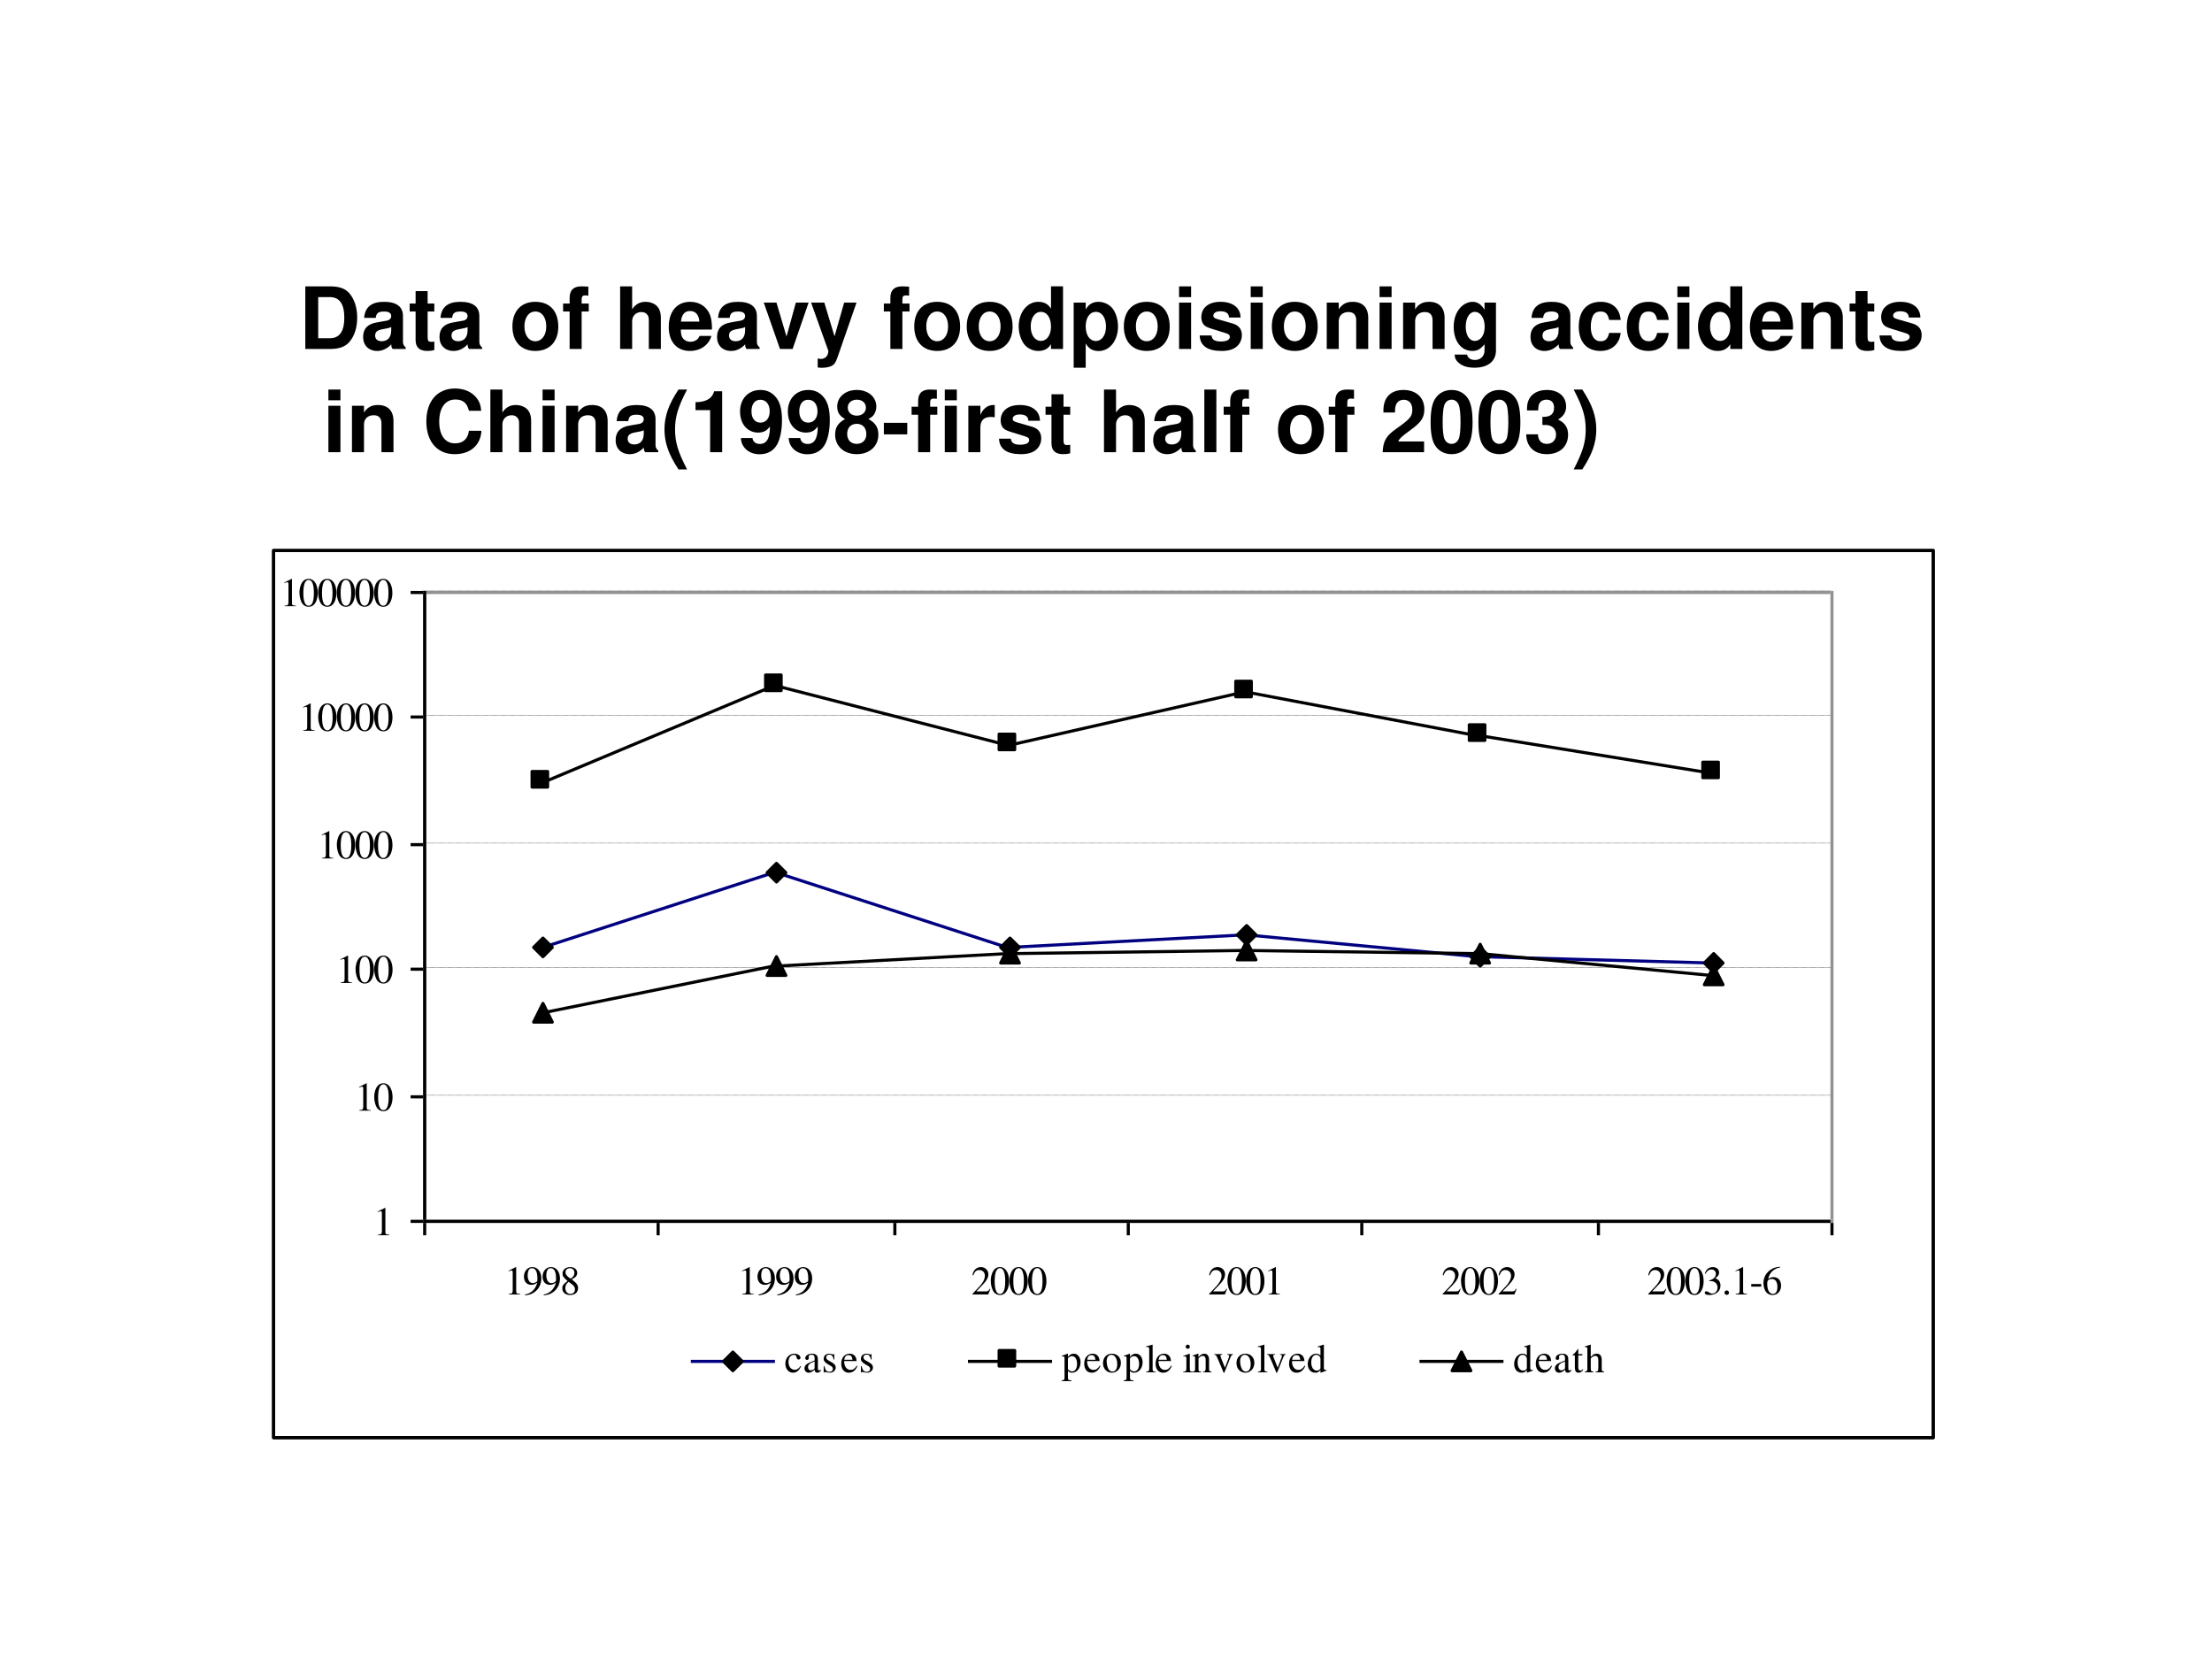 <?xml version="1.0" encoding="UTF-8" standalone="no"?>
<!DOCTYPE svg PUBLIC "-//W3C//DTD SVG 1.1//EN" "http://www.w3.org/Graphics/SVG/1.1/DTD/svg11.dtd">
<svg xmlns="http://www.w3.org/2000/svg" xmlns:xlink="http://www.w3.org/1999/xlink" version="1.1" width="720pt" height="540pt" viewBox="0 0 720 540">
<rect x="0" y="0" width="720" height="540" fill="#808080" stroke="none"/>
<g enable-background="new">
<g>
<g id="Layer-1" data-name="Artifact">
<clipPath id="cp112">
<path transform="matrix(1,0,0,-1,0,540)" d="M 0 0 L 720 0 L 720 540 L 0 540 Z " fill-rule="evenodd"/>
</clipPath>
<g clip-path="url(#cp112)">
<path transform="matrix(1,0,0,-1,0,540)" d="M 0 0 L 720 0 L 720 540 L 0 540 Z " fill="#ffffff" fill-rule="evenodd"/>
</g>
</g>
<g id="Layer-1" data-name="Span">
<clipPath id="cp113">
<path transform="matrix(1,0,0,-1,0,540)" d="M 0 0 L 720 0 L 720 540 L 0 540 Z " fill-rule="evenodd"/>
</clipPath>
<g clip-path="url(#cp113)">
<symbol id="font_72_25">
<path d="M 0 0 L .285 0 C .396 0 .466 .026 .516 .085 C .573 .153 .604 .251 .604 .365 C .604 .478 .573 .576 .516 .645 C .466 .704 .397 .729 .285 .729 L 0 .729 L 0 0 M .15 .125 L .15 .604 L .285 .604 C .398 .604 .454 .525 .454 .364 C .454 .204 .398 .125 .285 .125 L .15 .125 Z "/>
</symbol>
<symbol id="font_72_42">
<path d="M .496 .04 C .472 .063 .464 .079 .464 .106 L .464 .406 C .464 .516 .389 .572 .243 .572 C .097 .572 .021 .51 .012 .385 L .147 .385 C .154 .441 .177 .459 .246 .459 C .3 .459 .327 .441 .327 .405 C .327 .387 .318 .372 .303 .363 C .284 .353 .284 .353 .215 .342 L .159 .332 C .052 .314 0 .259 0 .162 C 0 .065 .065 0 .164 0 C .224 0 .278 .025 .328 .077 C .328 .049 .331 .039 .344 .023 L .496 .023 L .496 .04 M .327 .24 C .327 .159 .287 .113 .216 .113 C .169 .113 .14 .138 .14 .178 C .14 .22 .162 .24 .22 .252 L .268 .261 C .305 .268 .311 .27 .327 .278 L .327 .24 Z "/>
</symbol>
<symbol id="font_72_55">
<path d="M .287 .552 L .209 .552 L .209 .697 L .069 .697 L .069 .552 L 0 .552 L 0 .459 L .069 .459 L .069 .127 C .069 .042 .114 0 .206 0 C .238 0 .261 .003 .287 .011 L .287 .109 C .273 .107 .266 .106 .255 .106 C .218 .106 .209 .117 .209 .165 L .209 .459 L .287 .459 L .287 .552 Z "/>
</symbol>
<symbol id="font_72_1">
<path d="M -2147483500 -2147483500 Z "/>
</symbol>
<symbol id="font_72_50">
<path d="M .266 .572 C .101 .572 0 .463 0 .286 C 0 .108 .101 0 .267 0 C .432 0 .534 .108 .534 .282 C .534 .465 .435 .572 .266 .572 M .267 .459 C .344 .459 .394 .39 .394 .284 C .394 .183 .342 .113 .267 .113 C .191 .113 .14 .182 .14 .286 C .14 .39 .191 .459 .267 .459 Z "/>
</symbol>
<symbol id="font_72_47">
<path d="M .299 .529 L .216 .529 L .216 .582 C .216 .61 .228 .624 .254 .624 C .267 .624 .28 .623 .294 .621 L .294 .726 C .264 .728 .235 .729 .214 .729 C .121 .729 .076 .685 .076 .594 L .076 .529 L 0 .529 L 0 .436 L .076 .436 L .076 0 L .216 0 L .216 .436 L .299 .436 L .299 .529 Z "/>
</symbol>
<symbol id="font_72_49">
<path d="M 0 .729 L 0 0 L .14 0 L .14 .324 C .14 .386 .185 .43 .248 .43 C .279 .43 .302 .419 .318 .397 C .331 .379 .334 .364 .334 .33 L .334 0 L .474 0 L .474 .362 C .474 .429 .456 .477 .419 .508 C .388 .534 .343 .549 .298 .549 C .229 .549 .179 .522 .14 .462 L .14 .729 L 0 .729 Z "/>
</symbol>
<symbol id="font_72_46">
<path d="M .502 .249 C .503 .261 .503 .266 .503 .273 C .503 .327 .495 .377 .482 .415 C .446 .513 .359 .572 .25 .572 C .095 .572 0 .46 0 .279 C 0 .106 .094 0 .247 0 C .368 0 .466 .068 .497 .175 L .359 .175 C .342 .132 .303 .107 .252 .107 C .212 .107 .18 .124 .16 .154 C .147 .174 .142 .198 .14 .249 L .502 .249 M .142 .342 C .151 .425 .186 .465 .248 .465 C .312 .465 .35 .422 .357 .342 L .142 .342 Z "/>
</symbol>
<symbol id="font_72_57">
<path d="M .336 0 L .522 .54 L .374 .54 L .265 .145 L .148 .54 L 0 .54 L .189 0 L .336 0 Z "/>
</symbol>
<symbol id="font_72_5a">
<path d="M .385 .759 L .273 .366 L .154 .759 L 0 .759 L .201 .197 C .201 .141 .166 .103 .114 .103 C .103 .103 .094 .105 .077 .109 L .077 .004 C .098 .001 .11 0 .127 0 C .163 0 .203 .007 .228 .017 C .267 .033 .284 .055 .307 .12 L .529 .759 L .385 .759 Z "/>
</symbol>
<symbol id="font_72_45">
<path d="M .376 .023 L .516 .023 L .516 .752 L .376 .752 L .376 .493 C .341 .547 .295 .572 .227 .572 C .098 .572 0 .448 0 .285 C 0 .212 .022 .138 .058 .086 C .095 .033 .161 0 .227 0 C .295 0 .341 .024 .376 .078 L .376 .023 M .258 .455 C .329 .455 .376 .387 .376 .283 C .376 .185 .328 .117 .258 .117 C .188 .117 .14 .186 .14 .285 C .14 .386 .188 .455 .258 .455 Z "/>
</symbol>
<symbol id="font_72_51">
<path d="M .14 .758 L 0 .758 L 0 0 L .14 0 L .14 .282 C .174 .222 .222 .194 .29 .194 C .42 .194 .516 .316 .516 .48 C .516 .556 .494 .632 .458 .682 C .422 .733 .355 .767 .29 .767 C .222 .767 .174 .738 .14 .678 L .14 .758 M .258 .65 C .329 .65 .376 .582 .376 .478 C .376 .379 .328 .311 .258 .311 C .187 .311 .14 .379 .14 .48 C .14 .582 .187 .65 .258 .65 Z "/>
</symbol>
<symbol id="font_72_4a">
<path d="M .14 .54 L 0 .54 L 0 0 L .14 0 L .14 .54 M .14 .729 L 0 .729 L 0 .604 L .14 .604 L .14 .729 Z "/>
</symbol>
<symbol id="font_72_54">
<path d="M .476 .389 C .474 .503 .386 .572 .241 .572 C .104 .572 .019 .503 .019 .392 C .019 .356 .03 .325 .049 .304 C .068 .285 .085 .276 .137 .259 L .304 .207 C .339 .196 .351 .185 .351 .163 C .351 .13 .312 .11 .247 .11 C .21 .11 .182 .116 .164 .129 C .149 .14 .143 .151 .137 .18 L 0 .18 C .004 .061 .091 0 .255 0 C .33 0 .387 .016 .427 .048 C .467 .08 .491 .13 .491 .183 C .491 .253 .456 .298 .385 .319 L .208 .37 C .169 .382 .159 .39 .159 .412 C .159 .442 .191 .462 .24 .462 C .307 .462 .34 .438 .341 .389 L .476 .389 Z "/>
</symbol>
<symbol id="font_72_4f">
<path d="M 0 .54 L 0 0 L .14 0 L .14 .324 C .14 .388 .184 .43 .253 .43 C .313 .43 .343 .397 .343 .333 L .343 0 L .483 0 L .483 .362 C .483 .482 .418 .549 .302 .549 C .229 .549 .18 .523 .14 .462 L .14 .54 L 0 .54 Z "/>
</symbol>
<symbol id="font_72_48">
<path d="M .359 .758 L .359 .675 C .32 .738 .277 .767 .22 .767 C .172 .767 .119 .743 .082 .704 C .028 .648 0 .57 0 .475 C 0 .309 .088 .195 .217 .195 C .275 .195 .31 .214 .359 .273 L .359 .2 C .359 .135 .313 .09 .247 .09 C .197 .09 .166 .112 .155 .153 L .011 .153 C .012 .111 .027 .082 .064 .052 C .107 .017 .166 0 .242 0 C .398 0 .492 .075 .492 .2 L .492 .758 L .359 .758 M .246 .65 C .312 .65 .361 .577 .361 .477 C .361 .379 .314 .312 .244 .312 C .183 .312 .14 .379 .14 .477 C .14 .579 .183 .65 .246 .65 Z "/>
</symbol>
<symbol id="font_72_44">
<path d="M .488 .361 C .478 .493 .391 .572 .255 .572 C .093 .572 0 .466 0 .282 C 0 .104 .093 0 .253 0 C .384 0 .475 .081 .488 .21 L .354 .21 C .337 .14 .309 .113 .253 .113 C .182 .113 .14 .176 .14 .282 C .14 .334 .15 .381 .167 .413 C .183 .443 .214 .459 .254 .459 C .311 .459 .338 .432 .354 .361 L .488 .361 Z "/>
</symbol>
<use xlink:href="#font_72_25" transform="matrix(27.96,0,0,-27.96,99.377,113.59)"/>
<use xlink:href="#font_72_42" transform="matrix(27.96,0,0,-27.96,118.194,114.233)"/>
<use xlink:href="#font_72_55" transform="matrix(27.96,0,0,-27.96,133.348,114.233)"/>
<use xlink:href="#font_72_42" transform="matrix(27.96,0,0,-27.96,143.05,114.233)"/>
<use xlink:href="#font_72_1" transform="matrix(27.96,0,0,-27.96,60043638000,-60043638000)"/>
<use xlink:href="#font_72_50" transform="matrix(27.96,0,0,-27.96,166.789,114.233)"/>
<use xlink:href="#font_72_47" transform="matrix(27.96,0,0,-27.96,183.285,113.59)"/>
<use xlink:href="#font_72_1" transform="matrix(27.96,0,0,-27.96,60043638000,-60043638000)"/>
<use xlink:href="#font_72_49" transform="matrix(27.96,0,0,-27.96,201.85,113.59)"/>
<use xlink:href="#font_72_46" transform="matrix(27.96,0,0,-27.96,217.676,114.233)"/>
<use xlink:href="#font_72_42" transform="matrix(27.96,0,0,-27.96,233.389,114.233)"/>
<use xlink:href="#font_72_57" transform="matrix(27.96,0,0,-27.96,248.599,113.59)"/>
<use xlink:href="#font_72_5a" transform="matrix(27.96,0,0,-27.96,264.005,119.713)"/>
<use xlink:href="#font_72_1" transform="matrix(27.96,0,0,-27.96,60043638000,-60043638000)"/>
<use xlink:href="#font_72_47" transform="matrix(27.96,0,0,-27.96,287.688,113.59)"/>
<use xlink:href="#font_72_50" transform="matrix(27.96,0,0,-27.96,297.585,114.233)"/>
<use xlink:href="#font_72_50" transform="matrix(27.96,0,0,-27.96,314.669,114.233)"/>
<use xlink:href="#font_72_45" transform="matrix(27.96,0,0,-27.96,331.585,114.233)"/>
<use xlink:href="#font_72_51" transform="matrix(27.96,0,0,-27.96,349.479,119.685)"/>
<use xlink:href="#font_72_50" transform="matrix(27.96,0,0,-27.96,365.808,114.233)"/>
<use xlink:href="#font_72_4a" transform="matrix(27.96,0,0,-27.96,383.786,113.59)"/>
<use xlink:href="#font_72_54" transform="matrix(27.96,0,0,-27.96,390.496,114.233)"/>
<use xlink:href="#font_72_4a" transform="matrix(27.96,0,0,-27.96,407.105,113.59)"/>
<use xlink:href="#font_72_50" transform="matrix(27.96,0,0,-27.96,413.983,114.233)"/>
<use xlink:href="#font_72_4f" transform="matrix(27.96,0,0,-27.96,431.849,113.59)"/>
<use xlink:href="#font_72_4a" transform="matrix(27.96,0,0,-27.96,449.045,113.59)"/>
<use xlink:href="#font_72_4f" transform="matrix(27.96,0,0,-27.96,456.706,113.59)"/>
<use xlink:href="#font_72_48" transform="matrix(27.96,0,0,-27.96,473.174,119.685)"/>
<use xlink:href="#font_72_1" transform="matrix(27.96,0,0,-27.96,60043638000,-60043638000)"/>
<use xlink:href="#font_72_42" transform="matrix(27.96,0,0,-27.96,498.17,114.233)"/>
<use xlink:href="#font_72_44" transform="matrix(27.96,0,0,-27.96,513.884,114.233)"/>
<use xlink:href="#font_72_44" transform="matrix(27.96,0,0,-27.96,529.514,114.233)"/>
<use xlink:href="#font_72_4a" transform="matrix(27.96,0,0,-27.96,545.982,113.59)"/>
<use xlink:href="#font_72_45" transform="matrix(27.96,0,0,-27.96,552.692,114.233)"/>
<use xlink:href="#font_72_46" transform="matrix(27.96,0,0,-27.96,569.58,114.233)"/>
<use xlink:href="#font_72_4f" transform="matrix(27.96,0,0,-27.96,586.328,113.59)"/>
<use xlink:href="#font_72_55" transform="matrix(27.96,0,0,-27.96,602.042,114.233)"/>
<use xlink:href="#font_72_54" transform="matrix(27.96,0,0,-27.96,611.772,114.233)"/>
</g>
</g>
<g id="Layer-1" data-name="Span">
<clipPath id="cp115">
<path transform="matrix(1,0,0,-1,0,540)" d="M 0 0 L 720 0 L 720 540 L 0 540 Z " fill-rule="evenodd"/>
</clipPath>
<g clip-path="url(#cp115)">
<use xlink:href="#font_72_1" transform="matrix(27.984,0,0,-27.984,60095178000,-60095178000)"/>
</g>
</g>
<g id="Layer-1" data-name="Span">
<clipPath id="cp116">
<path transform="matrix(1,0,0,-1,0,540)" d="M 0 0 L 720 0 L 720 540 L 0 540 Z " fill-rule="evenodd"/>
</clipPath>
<g clip-path="url(#cp116)">
<symbol id="font_72_24">
<path d="M .638 .505 C .633 .568 .62 .608 .589 .649 C .533 .723 .443 .764 .334 .764 C .128 .764 0 .617 0 .381 C 0 .146 .127 0 .33 0 C .512 0 .632 .105 .641 .272 L .495 .272 C .485 .179 .427 .126 .334 .126 C .218 .126 .15 .22 .15 .379 C .15 .54 .221 .636 .339 .636 C .426 .636 .475 .594 .495 .505 L .638 .505 Z "/>
</symbol>
<symbol id="font_72_9">
<path d="M .163 .929 C .048 .755 0 .619 0 .465 C 0 .31 .048 .174 .163 0 L .263 0 C .156 .206 .123 .317 .123 .465 C .123 .612 .157 .725 .263 .929 L .163 .929 Z "/>
</symbol>
<symbol id="font_72_12">
<path d="M .17 .489 L .17 0 L .31 0 L .31 .709 L .217 .709 C .195 .625 .122 .582 0 .582 L 0 .489 L .17 .489 Z "/>
</symbol>
<symbol id="font_72_1a">
<path d="M .01 .189 C .013 .08 .105 0 .227 0 C .318 0 .387 .038 .429 .11 C .466 .173 .488 .28 .488 .394 C .488 .498 .472 .578 .439 .632 C .394 .708 .324 .748 .239 .748 C .097 .748 0 .646 0 .498 C 0 .352 .086 .252 .212 .252 C .248 .252 .282 .262 .304 .278 C .317 .287 .325 .296 .348 .322 C .348 .185 .31 .12 .231 .12 C .181 .12 .148 .147 .145 .189 L .01 .189 M .235 .634 C .303 .634 .345 .582 .345 .498 C .345 .42 .302 .368 .237 .368 C .173 .368 .133 .418 .133 .5 C .133 .582 .172 .634 .235 .634 Z "/>
</symbol>
<symbol id="font_72_19">
<path d="M .387 .409 C .411 .422 .422 .429 .433 .439 C .462 .466 .479 .509 .479 .555 C .479 .666 .383 .747 .252 .747 C .12 .747 .024 .666 .024 .554 C .024 .486 .052 .443 .116 .409 C .034 .364 0 .311 0 .227 C 0 .093 .103 0 .252 0 C .4 0 .503 .093 .503 .227 C .503 .311 .469 .364 .387 .409 M .253 .634 C .315 .634 .358 .596 .358 .541 C .358 .487 .314 .448 .253 .448 C .19 .448 .147 .486 .147 .542 C .147 .596 .19 .634 .253 .634 M .251 .353 C .32 .353 .363 .307 .363 .233 C .363 .165 .319 .12 .251 .12 C .183 .12 .14 .165 .14 .235 C .14 .307 .183 .353 .251 .353 Z "/>
</symbol>
<use xlink:href="#font_72_4a" transform="matrix(27.984,0,0,-27.984,106.895,147.19)"/>
<use xlink:href="#font_72_4f" transform="matrix(27.984,0,0,-27.984,114.563,147.19)"/>
<use xlink:href="#font_72_1" transform="matrix(27.984,0,0,-27.984,60095178000,-60095178000)"/>
<use xlink:href="#font_72_24" transform="matrix(27.984,0,0,-27.984,138.769,147.834)"/>
<use xlink:href="#font_72_49" transform="matrix(27.984,0,0,-27.984,159.617,147.19)"/>
<use xlink:href="#font_72_4a" transform="matrix(27.984,0,0,-27.984,176.603,147.19)"/>
<use xlink:href="#font_72_4f" transform="matrix(27.984,0,0,-27.984,184.271,147.19)"/>
<use xlink:href="#font_72_42" transform="matrix(27.984,0,0,-27.984,200.389,147.834)"/>
<use xlink:href="#font_72_9" transform="matrix(27.984,0,0,-27.984,216.284,152.787)"/>
<use xlink:href="#font_72_12" transform="matrix(27.984,0,0,-27.984,226.387,147.19)"/>
<use xlink:href="#font_72_1a" transform="matrix(27.984,0,0,-27.984,240.882,147.862)"/>
<use xlink:href="#font_72_1a" transform="matrix(27.984,0,0,-27.984,256.441,147.862)"/>
<use xlink:href="#font_72_19" transform="matrix(27.984,0,0,-27.984,271.833,147.834)"/>
</g>
</g>
<g id="Layer-1" data-name="Span">
<clipPath id="cp117">
<path transform="matrix(1,0,0,-1,0,540)" d="M 0 0 L 720 0 L 720 540 L 0 540 Z " fill-rule="evenodd"/>
</clipPath>
<g clip-path="url(#cp117)">
<symbol id="font_72_e">
<path d="M .272 .135 L 0 .135 L 0 0 L .272 0 L .272 .135 Z "/>
</symbol>
<use xlink:href="#font_72_e" transform="matrix(27.984,0,0,-27.984,287.698,141.397)"/>
</g>
</g>
<g id="Layer-1" data-name="Span">
<clipPath id="cp118">
<path transform="matrix(1,0,0,-1,0,540)" d="M 0 0 L 720 0 L 720 540 L 0 540 Z " fill-rule="evenodd"/>
</clipPath>
<g clip-path="url(#cp118)">
<symbol id="font_72_53">
<path d="M 0 .54 L 0 0 L .14 0 L .14 .287 C .14 .369 .181 .41 .263 .41 C .278 .41 .288 .409 .307 .406 L .307 .548 C .299 .549 .296 .549 .29 .549 C .226 .549 .171 .507 .14 .434 L .14 .54 L 0 .54 Z "/>
</symbol>
<symbol id="font_72_4d">
<path d="M .14 .729 L 0 .729 L 0 0 L .14 0 L .14 .729 Z "/>
</symbol>
<symbol id="font_72_13">
<path d="M .482 .125 L .181 .125 C .2 .163 .222 .184 .326 .259 C .449 .349 .485 .402 .485 .499 C .485 .636 .39 .724 .242 .724 C .095 .724 .009 .637 .009 .487 L .009 .462 L .144 .462 L .144 .485 C .144 .564 .181 .61 .245 .61 C .307 .61 .345 .567 .345 .496 C .345 .417 .321 .388 .163 .276 C .043 .194 .006 .132 0 0 L .482 0 L .482 .125 Z "/>
</symbol>
<symbol id="font_72_11">
<path d="M .244 .747 C .168 .747 .103 .715 .06 .656 C .019 .601 0 .511 0 .373 C 0 .247 .016 .159 .05 .105 C .092 .037 .161 0 .244 0 C .321 0 .384 .031 .428 .09 C .468 .145 .488 .236 .488 .369 C .488 .499 .472 .587 .438 .642 C .396 .71 .327 .747 .244 .747 M .244 .634 C .28 .634 .309 .614 .326 .577 C .34 .547 .348 .47 .348 .372 C .348 .292 .341 .214 .33 .185 C .314 .143 .284 .12 .244 .12 C .207 .12 .179 .139 .162 .175 C .148 .205 .14 .279 .14 .374 C .14 .458 .147 .538 .158 .567 C .173 .61 .204 .634 .244 .634 Z "/>
</symbol>
<symbol id="font_72_14">
<path d="M .188 .34 C .242 .34 .245 .34 .27 .333 C .317 .32 .347 .279 .347 .227 C .347 .164 .303 .12 .242 .12 C .176 .12 .14 .158 .136 .231 L 0 .231 C .001 .089 .093 0 .239 0 C .39 0 .487 .089 .487 .227 C .487 .31 .451 .364 .371 .403 C .436 .444 .464 .489 .464 .554 C .464 .672 .376 .747 .239 .747 C .136 .747 .057 .702 .026 .625 C .013 .591 .009 .568 .009 .509 L .139 .509 C .14 .547 .143 .566 .15 .584 C .163 .615 .195 .634 .236 .634 C .292 .634 .324 .6 .324 .541 C .324 .469 .283 .434 .2 .434 L .188 .434 L .188 .34 Z "/>
</symbol>
<symbol id="font_72_a">
<path d="M .1 0 C .215 .174 .263 .31 .263 .464 C .263 .619 .215 .755 .1 .929 L 0 .929 C .107 .723 .14 .612 .14 .464 C .14 .317 .106 .204 0 0 L .1 0 Z "/>
</symbol>
<use xlink:href="#font_72_47" transform="matrix(27.984,0,0,-27.984,296.722,147.19)"/>
<use xlink:href="#font_72_4a" transform="matrix(27.984,0,0,-27.984,307.524,147.19)"/>
<use xlink:href="#font_72_53" transform="matrix(27.984,0,0,-27.984,315.191,147.19)"/>
<use xlink:href="#font_72_54" transform="matrix(27.984,0,0,-27.984,325.181,147.834)"/>
<use xlink:href="#font_72_55" transform="matrix(27.984,0,0,-27.984,340.321,147.834)"/>
<use xlink:href="#font_72_1" transform="matrix(27.984,0,0,-27.984,60095178000,-60095178000)"/>
<use xlink:href="#font_72_49" transform="matrix(27.984,0,0,-27.984,359.35,147.19)"/>
<use xlink:href="#font_72_42" transform="matrix(27.984,0,0,-27.984,375.357,147.834)"/>
<use xlink:href="#font_72_4d" transform="matrix(27.984,0,0,-27.984,392.007,147.19)"/>
<use xlink:href="#font_72_47" transform="matrix(27.984,0,0,-27.984,398.304,147.19)"/>
<use xlink:href="#font_72_1" transform="matrix(27.984,0,0,-27.984,60095178000,-60095178000)"/>
<use xlink:href="#font_72_50" transform="matrix(27.984,0,0,-27.984,415.99,147.834)"/>
<use xlink:href="#font_72_47" transform="matrix(27.984,0,0,-27.984,432.5,147.19)"/>
<use xlink:href="#font_72_1" transform="matrix(27.984,0,0,-27.984,60095178000,-60095178000)"/>
<use xlink:href="#font_72_13" transform="matrix(27.984,0,0,-27.984,450.046,147.19)"/>
<use xlink:href="#font_72_11" transform="matrix(27.984,0,0,-27.984,465.661,147.834)"/>
<use xlink:href="#font_72_11" transform="matrix(27.984,0,0,-27.984,481.22,147.834)"/>
<use xlink:href="#font_72_14" transform="matrix(27.984,0,0,-27.984,496.779,147.834)"/>
<use xlink:href="#font_72_a" transform="matrix(27.984,0,0,-27.984,512.227,152.787)"/>
</g>
</g>
<g id="Layer-1" data-name="P">
<clipPath id="cp119">
<path transform="matrix(1,0,0,-1,0,540)" d="M 84 66.96 L 635.4 66.96 L 635.4 366 L 84 366 Z " fill-rule="evenodd"/>
</clipPath>
<g clip-path="url(#cp119)">
<clipPath id="cp120">
<path transform="matrix(1.142,0,0,-1.14,84,473.04)" d="M 0 0 L 482.78 0 L 482.78 262.21 L 0 262.21 Z " fill-rule="evenodd"/>
</clipPath>
<g clip-path="url(#cp120)">
<clipPath id="cp121">
<path transform="matrix(1.142,0,0,-1.14,84,473.04)" d="M 0 .007 L 482.78 .007 L 482.78 262.207 L 0 262.207 Z " fill-rule="evenodd"/>
</clipPath>
<g clip-path="url(#cp121)">
<path transform="matrix(1.142,0,0,-1.14,84,473.04)" d="M 4.429 4.461 L 477.459 4.461 L 477.459 257.761 L 4.429 257.761 Z " fill="#ffffff" fill-rule="evenodd"/>
<path transform="matrix(1.142,0,0,-1.14,84,473.04)" stroke-width=".886" stroke-linecap="butt" stroke-linejoin="round" fill="none" stroke="#000000" d="M 4.429 4.461 L 477.459 4.461 L 477.459 257.761 L 4.429 257.761 Z "/>
</g>
<clipPath id="cp122">
<path transform="matrix(1.142,0,0,-1.14,84,473.04)" d="M 0 .007 L 482.78 .007 L 482.78 262.207 L 0 262.207 Z " fill-rule="evenodd"/>
</clipPath>
<g clip-path="url(#cp122)">
</g>
<clipPath id="cp123">
<path transform="matrix(1.142,0,0,-1.14,84,473.04)" d="M 47.047 63.122 L 448.157 63.122 L 448.157 249.762 L 47.047 249.762 Z " fill-rule="evenodd"/>
</clipPath>
<g clip-path="url(#cp123)">
<path transform="matrix(1.142,0,0,-1.14,84,473.04)" stroke-width=".14" stroke-linecap="butt" stroke-dasharray=".14,.14" stroke-linejoin="round" fill="none" stroke="#000000" d="M 47.047 102.22 L 448.15 102.22 "/>
</g>
<clipPath id="cp124">
<path transform="matrix(1.142,0,0,-1.14,84,473.04)" d="M 47.047 63.122 L 448.157 63.122 L 448.157 249.762 L 47.047 249.762 Z " fill-rule="evenodd"/>
</clipPath>
<g clip-path="url(#cp124)">
<path transform="matrix(1.142,0,0,-1.14,84,473.04)" stroke-width=".14" stroke-linecap="butt" stroke-dasharray=".14,.14" stroke-linejoin="round" fill="none" stroke="#000000" d="M 47.047 138.66 L 448.15 138.66 "/>
</g>
<clipPath id="cp125">
<path transform="matrix(1.142,0,0,-1.14,84,473.04)" d="M 47.047 63.122 L 448.157 63.122 L 448.157 249.762 L 47.047 249.762 Z " fill-rule="evenodd"/>
</clipPath>
<g clip-path="url(#cp125)">
<path transform="matrix(1.142,0,0,-1.14,84,473.04)" stroke-width=".14" stroke-linecap="butt" stroke-dasharray=".14,.14" stroke-linejoin="round" fill="none" stroke="#000000" d="M 47.047 174.22 L 448.15 174.22 "/>
</g>
<clipPath id="cp126">
<path transform="matrix(1.142,0,0,-1.14,84,473.04)" d="M 47.047 63.122 L 448.157 63.122 L 448.157 249.762 L 47.047 249.762 Z " fill-rule="evenodd"/>
</clipPath>
<g clip-path="url(#cp126)">
<path transform="matrix(1.142,0,0,-1.14,84,473.04)" stroke-width=".14" stroke-linecap="butt" stroke-dasharray=".14,.14" stroke-linejoin="round" fill="none" stroke="#000000" d="M 47.047 210.66 L 448.15 210.66 "/>
</g>
<clipPath id="cp127">
<path transform="matrix(1.142,0,0,-1.14,84,473.04)" d="M 47.047 63.122 L 448.157 63.122 L 448.157 249.762 L 47.047 249.762 Z " fill-rule="evenodd"/>
</clipPath>
<g clip-path="url(#cp127)">
<path transform="matrix(1.142,0,0,-1.14,84,473.04)" stroke-width=".14" stroke-linecap="butt" stroke-dasharray=".14,.14" stroke-linejoin="round" fill="none" stroke="#000000" d="M 47.047 246.22 L 448.15 246.22 "/>
</g>
<clipPath id="cp128">
<path transform="matrix(1.142,0,0,-1.14,84,473.04)" d="M 109.15 50.671 L 109.15 4.461 L 395.82 4.461 L 395.82 50.671 L 109.15 50.671 Z M 0 262.21 L 482.78 262.21 L 482.78 .007 L 0 .007 L 0 262.21 Z " fill-rule="evenodd"/>
</clipPath>
<g clip-path="url(#cp128)">
<path transform="matrix(1.142,0,0,-1.14,84,473.04)" stroke-width=".886" stroke-linecap="square" stroke-linejoin="round" fill="none" stroke="#929292" d="M 47.49 245.77 L 447.71 245.77 "/>
</g>
<clipPath id="cp129">
<path transform="matrix(1.142,0,0,-1.14,84,473.04)" d="M 109.15 50.671 L 109.15 4.461 L 395.82 4.461 L 395.82 50.671 L 109.15 50.671 Z M 0 262.21 L 482.78 262.21 L 482.78 .007 L 0 .007 L 0 262.21 Z " fill-rule="evenodd"/>
</clipPath>
<g clip-path="url(#cp129)">
<path transform="matrix(1.142,0,0,-1.14,84,473.04)" stroke-width=".886" stroke-linecap="square" stroke-linejoin="round" fill="none" stroke="#929292" d="M 448.6 245.77 L 448.6 67.108 "/>
</g>
<clipPath id="cp130">
<path transform="matrix(1.142,0,0,-1.14,84,473.04)" d="M 109.15 50.671 L 109.15 4.461 L 395.82 4.461 L 395.82 50.671 L 109.15 50.671 Z M 0 262.21 L 482.78 262.21 L 482.78 .007 L 0 .007 L 0 262.21 Z " fill-rule="evenodd"/>
</clipPath>
<g clip-path="url(#cp130)">
<path transform="matrix(1.142,0,0,-1.14,84,473.04)" stroke-width=".886" stroke-linecap="square" stroke-linejoin="round" fill="none" stroke="#929292" d="M 448.6 66.223 L 48.376 66.223 "/>
</g>
<clipPath id="cp131">
<path transform="matrix(1.142,0,0,-1.14,84,473.04)" d="M 109.15 50.671 L 109.15 4.461 L 395.82 4.461 L 395.82 50.671 L 109.15 50.671 Z M 0 262.21 L 482.78 262.21 L 482.78 .007 L 0 .007 L 0 262.21 Z " fill-rule="evenodd"/>
</clipPath>
<g clip-path="url(#cp131)">
<path transform="matrix(1.142,0,0,-1.14,84,473.04)" stroke-width=".886" stroke-linecap="square" stroke-linejoin="round" fill="none" stroke="#929292" d="M 47.49 66.223 L 47.49 244.89 "/>
</g>
<clipPath id="cp132">
<path transform="matrix(1.142,0,0,-1.14,84,473.04)" d="M 0 .007 L 482.78 .007 L 482.78 262.207 L 0 262.207 Z " fill-rule="evenodd"/>
</clipPath>
<g clip-path="url(#cp132)">
<path transform="matrix(1.142,0,0,-1.14,84,473.04)" stroke-width=".886" stroke-linecap="square" stroke-linejoin="round" fill="none" stroke="#000000" d="M 47.49 245.77 L 47.49 67.108 "/>
<path transform="matrix(1.142,0,0,-1.14,84,473.04)" stroke-width=".886" stroke-linecap="square" stroke-linejoin="round" fill="none" stroke="#000000" d="M 43.922 66.223 L 46.58 66.223 "/>
<path transform="matrix(1.142,0,0,-1.14,84,473.04)" stroke-width=".886" stroke-linecap="square" stroke-linejoin="round" fill="none" stroke="#000000" d="M 43.922 101.78 L 46.58 101.78 "/>
<path transform="matrix(1.142,0,0,-1.14,84,473.04)" stroke-width=".886" stroke-linecap="square" stroke-linejoin="round" fill="none" stroke="#000000" d="M 43.922 138.22 L 46.58 138.22 "/>
<path transform="matrix(1.142,0,0,-1.14,84,473.04)" stroke-width=".886" stroke-linecap="square" stroke-linejoin="round" fill="none" stroke="#000000" d="M 43.922 173.78 L 46.58 173.78 "/>
<path transform="matrix(1.142,0,0,-1.14,84,473.04)" stroke-width=".886" stroke-linecap="square" stroke-linejoin="round" fill="none" stroke="#000000" d="M 43.922 210.22 L 46.58 210.22 "/>
<path transform="matrix(1.142,0,0,-1.14,84,473.04)" stroke-width=".886" stroke-linecap="square" stroke-linejoin="round" fill="none" stroke="#000000" d="M 43.922 245.77 L 46.58 245.77 "/>
<path transform="matrix(1.142,0,0,-1.14,84,473.04)" stroke-width=".886" stroke-linecap="square" stroke-linejoin="round" fill="none" stroke="#000000" d="M 47.49 66.223 L 447.71 66.223 "/>
<path transform="matrix(1.142,0,0,-1.14,84,473.04)" stroke-width=".886" stroke-linecap="square" stroke-linejoin="round" fill="none" stroke="#000000" d="M 47.49 62.679 L 47.49 65.337 "/>
<path transform="matrix(1.142,0,0,-1.14,84,473.04)" stroke-width=".886" stroke-linecap="square" stroke-linejoin="round" fill="none" stroke="#000000" d="M 114.03 62.679 L 114.03 65.337 "/>
<path transform="matrix(1.142,0,0,-1.14,84,473.04)" stroke-width=".886" stroke-linecap="square" stroke-linejoin="round" fill="none" stroke="#000000" d="M 181.5 62.679 L 181.5 65.337 "/>
<path transform="matrix(1.142,0,0,-1.14,84,473.04)" stroke-width=".886" stroke-linecap="square" stroke-linejoin="round" fill="none" stroke="#000000" d="M 248.03 62.679 L 248.03 65.337 "/>
<path transform="matrix(1.142,0,0,-1.14,84,473.04)" stroke-width=".886" stroke-linecap="square" stroke-linejoin="round" fill="none" stroke="#000000" d="M 314.59 62.679 L 314.59 65.337 "/>
<path transform="matrix(1.142,0,0,-1.14,84,473.04)" stroke-width=".886" stroke-linecap="square" stroke-linejoin="round" fill="none" stroke="#000000" d="M 382.04 62.679 L 382.04 65.337 "/>
<path transform="matrix(1.142,0,0,-1.14,84,473.04)" stroke-width=".886" stroke-linecap="square" stroke-linejoin="round" fill="none" stroke="#000000" d="M 448.6 62.679 L 448.6 65.337 "/>
</g>
<clipPath id="cp133">
<path transform="matrix(1.142,0,0,-1.14,84,473.04)" d="M 44.365 64.008 L 451.725 64.008 L 451.725 248.878 L 44.365 248.878 Z " fill-rule="evenodd"/>
</clipPath>
<g clip-path="url(#cp133)">
<path transform="matrix(1.142,0,0,-1.14,84,473.04)" stroke-width=".886" stroke-linecap="square" stroke-linejoin="round" fill="none" stroke="#000080" d="M 81.201 144.45 L 146.88 165.78 "/>
<path transform="matrix(1.142,0,0,-1.14,84,473.04)" stroke-width=".886" stroke-linecap="square" stroke-linejoin="round" fill="none" stroke="#000080" d="M 147.76 165.78 L 213.44 144.45 "/>
<path transform="matrix(1.142,0,0,-1.14,84,473.04)" stroke-width=".886" stroke-linecap="square" stroke-linejoin="round" fill="none" stroke="#000080" d="M 214.32 144.45 L 280.88 148.01 "/>
<path transform="matrix(1.142,0,0,-1.14,84,473.04)" stroke-width=".886" stroke-linecap="square" stroke-linejoin="round" fill="none" stroke="#000080" d="M 281.77 148.01 L 347.44 141.79 "/>
<path transform="matrix(1.142,0,0,-1.14,84,473.04)" stroke-width=".886" stroke-linecap="square" stroke-linejoin="round" fill="none" stroke="#000080" d="M 348.33 141.79 L 414 139.99 "/>
<path transform="matrix(1.142,0,0,-1.14,84,473.04)" stroke-width=".886" stroke-linecap="square" stroke-linejoin="round" fill="none" stroke="#000000" d="M 81.201 191.54 L 146.88 219.1 "/>
<path transform="matrix(1.142,0,0,-1.14,84,473.04)" stroke-width=".886" stroke-linecap="square" stroke-linejoin="round" fill="none" stroke="#000000" d="M 147.76 219.1 L 213.44 202.22 "/>
<path transform="matrix(1.142,0,0,-1.14,84,473.04)" stroke-width=".886" stroke-linecap="square" stroke-linejoin="round" fill="none" stroke="#000000" d="M 214.32 202.22 L 280.88 217.33 "/>
<path transform="matrix(1.142,0,0,-1.14,84,473.04)" stroke-width=".886" stroke-linecap="square" stroke-linejoin="round" fill="none" stroke="#000000" d="M 281.77 217.33 L 347.44 204.88 "/>
<path transform="matrix(1.142,0,0,-1.14,84,473.04)" stroke-width=".886" stroke-linecap="square" stroke-linejoin="round" fill="none" stroke="#000000" d="M 348.33 204.88 L 414 194.22 "/>
<path transform="matrix(1.142,0,0,-1.14,84,473.04)" stroke-width=".886" stroke-linecap="square" stroke-linejoin="round" fill="none" stroke="#000000" d="M 81.201 125.77 L 146.88 139.11 "/>
<path transform="matrix(1.142,0,0,-1.14,84,473.04)" stroke-width=".886" stroke-linecap="square" stroke-linejoin="round" fill="none" stroke="#000000" d="M 147.76 139.11 L 213.44 142.67 "/>
<path transform="matrix(1.142,0,0,-1.14,84,473.04)" stroke-width=".886" stroke-linecap="square" stroke-linejoin="round" fill="none" stroke="#000000" d="M 214.32 142.67 L 280.88 143.56 "/>
<path transform="matrix(1.142,0,0,-1.14,84,473.04)" stroke-width=".886" stroke-linecap="square" stroke-linejoin="round" fill="none" stroke="#000000" d="M 281.77 143.56 L 347.44 142.67 "/>
<path transform="matrix(1.142,0,0,-1.14,84,473.04)" stroke-width=".886" stroke-linecap="square" stroke-linejoin="round" fill="none" stroke="#000000" d="M 348.33 142.67 L 414 136.45 "/>
<path transform="matrix(1.142,0,0,-1.14,84,473.04)" d="M 81.201 147.1 L 83.858 144.45 L 81.201 141.79 L 78.543 144.45 L 81.201 147.1 Z " fill-rule="evenodd"/>
<path transform="matrix(1.142,0,0,-1.14,84,473.04)" stroke-width=".886" stroke-linecap="butt" stroke-linejoin="round" fill="none" stroke="#000000" d="M 81.201 147.1 L 83.858 144.45 L 81.201 141.79 L 78.543 144.45 L 81.201 147.1 Z "/>
</g>
<clipPath id="cp134">
<path transform="matrix(1.142,0,0,-1.14,84,473.04)" d="M 44.365 64.008 L 451.725 64.008 L 451.725 248.878 L 44.365 248.878 Z " fill-rule="evenodd"/>
</clipPath>
<g clip-path="url(#cp134)">
<path transform="matrix(1.142,0,0,-1.14,84,473.04)" d="M 147.76 168.44 L 150.42 165.78 L 147.76 163.12 L 145.1 165.78 L 147.76 168.44 Z " fill-rule="evenodd"/>
<path transform="matrix(1.142,0,0,-1.14,84,473.04)" stroke-width=".886" stroke-linecap="butt" stroke-linejoin="round" fill="none" stroke="#000000" d="M 147.76 168.44 L 150.42 165.78 L 147.76 163.12 L 145.1 165.78 L 147.76 168.44 Z "/>
</g>
<clipPath id="cp135">
<path transform="matrix(1.142,0,0,-1.14,84,473.04)" d="M 44.365 64.008 L 451.725 64.008 L 451.725 248.878 L 44.365 248.878 Z " fill-rule="evenodd"/>
</clipPath>
<g clip-path="url(#cp135)">
<path transform="matrix(1.142,0,0,-1.14,84,473.04)" d="M 214.32 147.1 L 216.98 144.45 L 214.32 141.79 L 211.66 144.45 L 214.32 147.1 Z " fill-rule="evenodd"/>
<path transform="matrix(1.142,0,0,-1.14,84,473.04)" stroke-width=".886" stroke-linecap="butt" stroke-linejoin="round" fill="none" stroke="#000000" d="M 214.32 147.1 L 216.98 144.45 L 214.32 141.79 L 211.66 144.45 L 214.32 147.1 Z "/>
</g>
<clipPath id="cp136">
<path transform="matrix(1.142,0,0,-1.14,84,473.04)" d="M 44.365 64.008 L 451.725 64.008 L 451.725 248.878 L 44.365 248.878 Z " fill-rule="evenodd"/>
</clipPath>
<g clip-path="url(#cp136)">
<path transform="matrix(1.142,0,0,-1.14,84,473.04)" d="M 281.77 150.67 L 284.42 148.01 L 281.77 145.33 L 279.11 148.01 L 281.77 150.67 Z " fill-rule="evenodd"/>
<path transform="matrix(1.142,0,0,-1.14,84,473.04)" stroke-width=".886" stroke-linecap="butt" stroke-linejoin="round" fill="none" stroke="#000000" d="M 281.77 150.67 L 284.42 148.01 L 281.77 145.33 L 279.11 148.01 L 281.77 150.67 Z "/>
</g>
<clipPath id="cp137">
<path transform="matrix(1.142,0,0,-1.14,84,473.04)" d="M 44.365 64.008 L 451.725 64.008 L 451.725 248.878 L 44.365 248.878 Z " fill-rule="evenodd"/>
</clipPath>
<g clip-path="url(#cp137)">
<path transform="matrix(1.142,0,0,-1.14,84,473.04)" d="M 348.33 144.45 L 350.98 141.79 L 348.33 139.11 L 345.67 141.79 L 348.33 144.45 Z " fill-rule="evenodd"/>
<path transform="matrix(1.142,0,0,-1.14,84,473.04)" stroke-width=".886" stroke-linecap="butt" stroke-linejoin="round" fill="none" stroke="#000000" d="M 348.33 144.45 L 350.98 141.79 L 348.33 139.11 L 345.67 141.79 L 348.33 144.45 Z "/>
</g>
<clipPath id="cp138">
<path transform="matrix(1.142,0,0,-1.14,84,473.04)" d="M 44.365 64.008 L 451.725 64.008 L 451.725 248.878 L 44.365 248.878 Z " fill-rule="evenodd"/>
</clipPath>
<g clip-path="url(#cp138)">
<path transform="matrix(1.142,0,0,-1.14,84,473.04)" d="M 414.89 142.67 L 417.54 139.99 L 414.89 137.33 L 412.23 139.99 L 414.89 142.67 Z " fill-rule="evenodd"/>
<path transform="matrix(1.142,0,0,-1.14,84,473.04)" stroke-width=".886" stroke-linecap="butt" stroke-linejoin="round" fill="none" stroke="#000000" d="M 414.89 142.67 L 417.54 139.99 L 414.89 137.33 L 412.23 139.99 L 414.89 142.67 Z "/>
</g>
<clipPath id="cp139">
<path transform="matrix(1.142,0,0,-1.14,84,473.04)" d="M 44.365 64.008 L 451.725 64.008 L 451.725 248.878 L 44.365 248.878 Z " fill-rule="evenodd"/>
</clipPath>
<g clip-path="url(#cp139)">
<path transform="matrix(1.142,0,0,-1.14,84,473.04)" d="M 78.1 190.21 L 82.529 190.21 L 82.529 194.664 L 78.1 194.664 Z " fill-rule="evenodd"/>
<path transform="matrix(1.142,0,0,-1.14,84,473.04)" stroke-width=".886" stroke-linecap="butt" stroke-linejoin="round" fill="none" stroke="#000000" d="M 78.1 190.21 L 82.529 190.21 L 82.529 194.664 L 78.1 194.664 Z "/>
</g>
<clipPath id="cp140">
<path transform="matrix(1.142,0,0,-1.14,84,473.04)" d="M 44.365 64.008 L 451.725 64.008 L 451.725 248.878 L 44.365 248.878 Z " fill-rule="evenodd"/>
</clipPath>
<g clip-path="url(#cp140)">
<path transform="matrix(1.142,0,0,-1.14,84,473.04)" d="M 144.66 217.77 L 149.089 217.77 L 149.089 222.224 L 144.66 222.224 Z " fill-rule="evenodd"/>
<path transform="matrix(1.142,0,0,-1.14,84,473.04)" stroke-width=".886" stroke-linecap="butt" stroke-linejoin="round" fill="none" stroke="#000000" d="M 144.66 217.77 L 149.089 217.77 L 149.089 222.224 L 144.66 222.224 Z "/>
</g>
<clipPath id="cp141">
<path transform="matrix(1.142,0,0,-1.14,84,473.04)" d="M 44.365 64.008 L 451.725 64.008 L 451.725 248.878 L 44.365 248.878 Z " fill-rule="evenodd"/>
</clipPath>
<g clip-path="url(#cp141)">
<path transform="matrix(1.142,0,0,-1.14,84,473.04)" d="M 211.22 200.89 L 215.649 200.89 L 215.649 205.319 L 211.22 205.319 Z " fill-rule="evenodd"/>
<path transform="matrix(1.142,0,0,-1.14,84,473.04)" stroke-width=".886" stroke-linecap="butt" stroke-linejoin="round" fill="none" stroke="#000000" d="M 211.22 200.89 L 215.649 200.89 L 215.649 205.319 L 211.22 205.319 Z "/>
</g>
<clipPath id="cp142">
<path transform="matrix(1.142,0,0,-1.14,84,473.04)" d="M 44.365 64.008 L 451.725 64.008 L 451.725 248.878 L 44.365 248.878 Z " fill-rule="evenodd"/>
</clipPath>
<g clip-path="url(#cp142)">
<path transform="matrix(1.142,0,0,-1.14,84,473.04)" d="M 278.67 216 L 283.099 216 L 283.099 220.429 L 278.67 220.429 Z " fill-rule="evenodd"/>
<path transform="matrix(1.142,0,0,-1.14,84,473.04)" stroke-width=".886" stroke-linecap="butt" stroke-linejoin="round" fill="none" stroke="#000000" d="M 278.67 216 L 283.099 216 L 283.099 220.429 L 278.67 220.429 Z "/>
</g>
<clipPath id="cp143">
<path transform="matrix(1.142,0,0,-1.14,84,473.04)" d="M 44.365 64.008 L 451.725 64.008 L 451.725 248.878 L 44.365 248.878 Z " fill-rule="evenodd"/>
</clipPath>
<g clip-path="url(#cp143)">
<path transform="matrix(1.142,0,0,-1.14,84,473.04)" d="M 345.23 203.55 L 349.659 203.55 L 349.659 208.004 L 345.23 208.004 Z " fill-rule="evenodd"/>
<path transform="matrix(1.142,0,0,-1.14,84,473.04)" stroke-width=".886" stroke-linecap="butt" stroke-linejoin="round" fill="none" stroke="#000000" d="M 345.23 203.55 L 349.659 203.55 L 349.659 208.004 L 345.23 208.004 Z "/>
</g>
<clipPath id="cp144">
<path transform="matrix(1.142,0,0,-1.14,84,473.04)" d="M 44.365 64.008 L 451.725 64.008 L 451.725 248.878 L 44.365 248.878 Z " fill-rule="evenodd"/>
</clipPath>
<g clip-path="url(#cp144)">
<path transform="matrix(1.142,0,0,-1.14,84,473.04)" d="M 411.79 192.9 L 416.219 192.9 L 416.219 197.329 L 411.79 197.329 Z " fill-rule="evenodd"/>
<path transform="matrix(1.142,0,0,-1.14,84,473.04)" stroke-width=".886" stroke-linecap="butt" stroke-linejoin="round" fill="none" stroke="#000000" d="M 411.79 192.9 L 416.219 192.9 L 416.219 197.329 L 411.79 197.329 Z "/>
</g>
<clipPath id="cp145">
<path transform="matrix(1.142,0,0,-1.14,84,473.04)" d="M 44.365 64.008 L 451.725 64.008 L 451.725 248.878 L 44.365 248.878 Z " fill-rule="evenodd"/>
</clipPath>
<g clip-path="url(#cp145)">
<path transform="matrix(1.142,0,0,-1.14,84,473.04)" d="M 81.201 128.45 L 83.858 123.11 L 78.543 123.11 L 81.201 128.45 Z " fill-rule="evenodd"/>
<path transform="matrix(1.142,0,0,-1.14,84,473.04)" stroke-width=".886" stroke-linecap="butt" stroke-linejoin="round" fill="none" stroke="#000000" d="M 81.201 128.45 L 83.858 123.11 L 78.543 123.11 L 81.201 128.45 Z "/>
</g>
<clipPath id="cp146">
<path transform="matrix(1.142,0,0,-1.14,84,473.04)" d="M 44.365 64.008 L 451.725 64.008 L 451.725 248.878 L 44.365 248.878 Z " fill-rule="evenodd"/>
</clipPath>
<g clip-path="url(#cp146)">
<path transform="matrix(1.142,0,0,-1.14,84,473.04)" d="M 147.76 141.79 L 150.42 136.45 L 145.1 136.45 L 147.76 141.79 Z " fill-rule="evenodd"/>
<path transform="matrix(1.142,0,0,-1.14,84,473.04)" stroke-width=".886" stroke-linecap="butt" stroke-linejoin="round" fill="none" stroke="#000000" d="M 147.76 141.79 L 150.42 136.45 L 145.1 136.45 L 147.76 141.79 Z "/>
</g>
<clipPath id="cp147">
<path transform="matrix(1.142,0,0,-1.14,84,473.04)" d="M 44.365 64.008 L 451.725 64.008 L 451.725 248.878 L 44.365 248.878 Z " fill-rule="evenodd"/>
</clipPath>
<g clip-path="url(#cp147)">
<path transform="matrix(1.142,0,0,-1.14,84,473.04)" d="M 214.32 145.33 L 216.98 139.99 L 211.66 139.99 L 214.32 145.33 Z " fill-rule="evenodd"/>
<path transform="matrix(1.142,0,0,-1.14,84,473.04)" stroke-width=".886" stroke-linecap="butt" stroke-linejoin="round" fill="none" stroke="#000000" d="M 214.32 145.33 L 216.98 139.99 L 211.66 139.99 L 214.32 145.33 Z "/>
</g>
<clipPath id="cp148">
<path transform="matrix(1.142,0,0,-1.14,84,473.04)" d="M 44.365 64.008 L 451.725 64.008 L 451.725 248.878 L 44.365 248.878 Z " fill-rule="evenodd"/>
</clipPath>
<g clip-path="url(#cp148)">
<path transform="matrix(1.142,0,0,-1.14,84,473.04)" d="M 281.77 146.22 L 284.42 140.9 L 279.11 140.9 L 281.77 146.22 Z " fill-rule="evenodd"/>
<path transform="matrix(1.142,0,0,-1.14,84,473.04)" stroke-width=".886" stroke-linecap="butt" stroke-linejoin="round" fill="none" stroke="#000000" d="M 281.77 146.22 L 284.42 140.9 L 279.11 140.9 L 281.77 146.22 Z "/>
</g>
<clipPath id="cp149">
<path transform="matrix(1.142,0,0,-1.14,84,473.04)" d="M 44.365 64.008 L 451.725 64.008 L 451.725 248.878 L 44.365 248.878 Z " fill-rule="evenodd"/>
</clipPath>
<g clip-path="url(#cp149)">
<path transform="matrix(1.142,0,0,-1.14,84,473.04)" d="M 348.33 145.33 L 350.98 139.99 L 345.67 139.99 L 348.33 145.33 Z " fill-rule="evenodd"/>
<path transform="matrix(1.142,0,0,-1.14,84,473.04)" stroke-width=".886" stroke-linecap="butt" stroke-linejoin="round" fill="none" stroke="#000000" d="M 348.33 145.33 L 350.98 139.99 L 345.67 139.99 L 348.33 145.33 Z "/>
</g>
<clipPath id="cp150">
<path transform="matrix(1.142,0,0,-1.14,84,473.04)" d="M 44.365 64.008 L 451.725 64.008 L 451.725 248.878 L 44.365 248.878 Z " fill-rule="evenodd"/>
</clipPath>
<g clip-path="url(#cp150)">
<path transform="matrix(1.142,0,0,-1.14,84,473.04)" d="M 414.89 139.11 L 417.54 133.79 L 412.23 133.79 L 414.89 139.11 Z " fill-rule="evenodd"/>
<path transform="matrix(1.142,0,0,-1.14,84,473.04)" stroke-width=".886" stroke-linecap="butt" stroke-linejoin="round" fill="none" stroke="#000000" d="M 414.89 139.11 L 417.54 133.79 L 412.23 133.79 L 414.89 139.11 Z "/>
</g>
<clipPath id="cp151">
<path transform="matrix(1.142,0,0,-1.14,84,473.04)" d="M 0 .007 L 482.78 .007 L 482.78 262.207 L 0 262.207 Z " fill-rule="evenodd"/>
</clipPath>
<g clip-path="url(#cp151)">
<symbol id="font_98_12">
<path d="M .007 0 L .283 0 L .283 .015 C .206 .015 .189 .026 .188 .074 L .188 .674 L .18 .676 L 0 .585 L 0 .571 C .039 .586 .063 .593 .072 .593 C .093 .593 .102 .578 .102 .546 L .102 .093 C .1 .03 .083 .016 .007 .015 L .007 0 Z "/>
</symbol>
<use xlink:href="#font_98_12" transform="matrix(13.209,0,0,-13.189,122.958,402.063)"/>
<symbol id="font_98_11">
<path d="M .23 .69 C .175 .69 .133 .674 .096 .638 C .038 .582 0 .467 0 .35 C 0 .24 .033 .124 .08 .068 C .117 .024 .168 0 .226 0 C .277 0 .32 .017 .356 .052 C .414 .107 .452 .223 .452 .344 C .452 .549 .361 .69 .23 .69 M .227 .664 C .311 .664 .356 .551 .356 .342 C .356 .133 .312 .026 .226 .026 C .14 .026 .096 .133 .096 .341 C .096 .554 .141 .664 .227 .664 Z "/>
</symbol>
<use xlink:href="#font_98_12" transform="matrix(13.209,0,0,-13.189,116.887,361.512)"/>
<use xlink:href="#font_98_11" transform="matrix(13.209,0,0,-13.189,121.808,361.696)"/>
<use xlink:href="#font_98_12" transform="matrix(13.209,0,0,-13.189,110.816,319.957)"/>
<use xlink:href="#font_98_11" transform="matrix(13.209,0,0,-13.189,115.737,320.141)"/>
<use xlink:href="#font_98_11" transform="matrix(13.209,0,0,-13.189,121.807,320.141)"/>
<use xlink:href="#font_98_12" transform="matrix(13.209,0,0,-13.189,104.717,279.425)"/>
<use xlink:href="#font_98_11" transform="matrix(13.209,0,0,-13.189,109.638,279.61)"/>
<use xlink:href="#font_98_11" transform="matrix(13.209,0,0,-13.189,115.708,279.61)"/>
<use xlink:href="#font_98_11" transform="matrix(13.209,0,0,-13.189,121.778,279.61)"/>
<use xlink:href="#font_98_12" transform="matrix(13.209,0,0,-13.189,98.647,237.867)"/>
<use xlink:href="#font_98_11" transform="matrix(13.209,0,0,-13.189,103.568,238.052)"/>
<use xlink:href="#font_98_11" transform="matrix(13.209,0,0,-13.189,109.638,238.052)"/>
<use xlink:href="#font_98_11" transform="matrix(13.209,0,0,-13.189,115.708,238.052)"/>
<use xlink:href="#font_98_11" transform="matrix(13.209,0,0,-13.189,121.778,238.052)"/>
<use xlink:href="#font_98_12" transform="matrix(13.209,0,0,-13.189,92.549,197.324)"/>
<use xlink:href="#font_98_11" transform="matrix(13.209,0,0,-13.189,97.469,197.508)"/>
<use xlink:href="#font_98_11" transform="matrix(13.209,0,0,-13.189,103.539,197.508)"/>
<use xlink:href="#font_98_11" transform="matrix(13.209,0,0,-13.189,109.609,197.508)"/>
<use xlink:href="#font_98_11" transform="matrix(13.209,0,0,-13.189,115.679,197.508)"/>
<use xlink:href="#font_98_11" transform="matrix(13.209,0,0,-13.189,121.749,197.508)"/>
</g>
<clipPath id="cp153">
<path transform="matrix(1.142,0,0,-1.14,84,473.04)" d="M 0 .007 L 482.78 .007 L 482.78 262.207 L 0 262.207 Z " fill-rule="evenodd"/>
</clipPath>
<g clip-path="url(#cp153)">
<symbol id="font_98_1a">
<path d="M .029 0 C .141 .013 .196 .032 .264 .081 C .368 .157 .429 .281 .429 .416 C .429 .581 .338 .698 .208 .698 C .089 .698 0 .597 0 .462 C 0 .34 .072 .259 .18 .259 C .235 .259 .277 .275 .33 .316 C .289 .153 .178 .046 .026 .02 L .029 0 M .332 .377 C .332 .357 .328 .348 .317 .339 C .29 .316 .252 .302 .216 .302 C .14 .302 .092 .377 .092 .496 C .092 .553 .108 .613 .129 .639 C .146 .659 .171 .67 .2 .67 C .287 .67 .332 .584 .332 .416 L .332 .377 Z "/>
</symbol>
<symbol id="font_98_19">
<path d="M .234 .385 C .334 .439 .368 .48 .368 .548 C .368 .631 .297 .69 .196 .69 C .087 .69 .006 .623 .006 .532 C .006 .467 .025 .438 .13 .346 C .021 .263 0 .234 0 .165 C 0 .067 .078 0 .192 0 C .312 0 .389 .066 .389 .169 C .389 .246 .355 .294 .234 .385 M .216 .282 C .289 .23 .313 .194 .313 .138 C .313 .073 .268 .028 .203 .028 C .127 .028 .076 .086 .076 .172 C .076 .237 .097 .278 .156 .326 L .216 .282 M .205 .403 C .116 .461 .08 .507 .08 .563 C .08 .621 .125 .662 .188 .662 C .256 .662 .299 .618 .299 .549 C .299 .488 .273 .448 .205 .403 Z "/>
</symbol>
<use xlink:href="#font_98_12" transform="matrix(13.209,0,0,-13.189,165.535,421.341)"/>
<use xlink:href="#font_98_1a" transform="matrix(13.209,0,0,-13.189,170.535,421.631)"/>
<use xlink:href="#font_98_1a" transform="matrix(13.209,0,0,-13.189,176.605,421.631)"/>
<use xlink:href="#font_98_19" transform="matrix(13.209,0,0,-13.189,183.018,421.526)"/>
<use xlink:href="#font_98_12" transform="matrix(13.209,0,0,-13.189,241.554,421.341)"/>
<use xlink:href="#font_98_1a" transform="matrix(13.209,0,0,-13.189,246.554,421.631)"/>
<use xlink:href="#font_98_1a" transform="matrix(13.209,0,0,-13.189,252.624,421.631)"/>
<use xlink:href="#font_98_1a" transform="matrix(13.209,0,0,-13.189,258.694,421.631)"/>
<symbol id="font_98_13">
<path d="M .445 .137 L .432 .142 C .395 .084 .384 .077 .337 .076 L .098 .076 L .266 .252 C .355 .345 .394 .421 .394 .499 C .394 .599 .313 .676 .209 .676 C .154 .676 .102 .654 .065 .614 C .033 .58 .018 .548 .001 .477 L .022 .472 C .062 .57 .097 .602 .167 .602 C .252 .602 .308 .545 .308 .461 C .308 .382 .262 .29 .178 .201 L 0 .012 L 0 0 L .39 0 L .445 .137 Z "/>
</symbol>
<use xlink:href="#font_98_13" transform="matrix(13.209,0,0,-13.189,316.506,421.341)"/>
<use xlink:href="#font_98_11" transform="matrix(13.209,0,0,-13.189,322.497,421.526)"/>
<use xlink:href="#font_98_11" transform="matrix(13.209,0,0,-13.189,328.567,421.526)"/>
<use xlink:href="#font_98_11" transform="matrix(13.209,0,0,-13.189,334.637,421.526)"/>
<use xlink:href="#font_98_13" transform="matrix(13.209,0,0,-13.189,393.544,421.341)"/>
<use xlink:href="#font_98_11" transform="matrix(13.209,0,0,-13.189,399.535,421.526)"/>
<use xlink:href="#font_98_11" transform="matrix(13.209,0,0,-13.189,405.605,421.526)"/>
<use xlink:href="#font_98_12" transform="matrix(13.209,0,0,-13.189,412.824,421.341)"/>
<use xlink:href="#font_98_13" transform="matrix(13.209,0,0,-13.189,469.567,421.341)"/>
<use xlink:href="#font_98_11" transform="matrix(13.209,0,0,-13.189,475.557,421.526)"/>
<use xlink:href="#font_98_11" transform="matrix(13.209,0,0,-13.189,481.627,421.526)"/>
<use xlink:href="#font_98_13" transform="matrix(13.209,0,0,-13.189,487.777,421.341)"/>
<symbol id="font_98_14">
<path d="M .11 .344 C .169 .344 .192 .342 .215 .333 C .278 .31 .316 .254 .316 .185 C .316 .1 .26 .036 .186 .036 C .158 .036 .138 .043 .101 .067 C .072 .085 .055 .092 .038 .092 C .015 .092 0 .078 0 .057 C 0 .022 .043 0 .113 0 C .189 0 .268 .026 .316 .067 C .363 .108 .388 .166 .388 .233 C .388 .285 .372 .331 .344 .362 C .323 .384 .304 .396 .261 .415 C .329 .462 .354 .499 .354 .553 C .354 .635 .291 .69 .198 .69 C .148 .69 .104 .673 .068 .641 C .038 .613 .023 .588 .002 .528 L .017 .524 C .057 .598 .102 .63 .165 .63 C .231 .63 .275 .587 .275 .523 C .275 .487 .26 .452 .235 .426 C .205 .396 .177 .381 .109 .357 L .11 .344 Z "/>
</symbol>
<symbol id="font_98_f">
<path d="M .055 .111 C .025 .111 0 .086 0 .054 C 0 .025 .025 0 .054 0 C .085 0 .111 .024 .111 .054 C .111 .085 .085 .111 .055 .111 Z "/>
</symbol>
<symbol id="font_98_e">
<path d="M 0 .063 L 0 0 L .246 0 L .246 .063 L 0 .063 Z "/>
</symbol>
<symbol id="font_98_17">
<path d="M .412 .698 C .298 .688 .24 .669 .167 .618 C .059 .541 0 .427 0 .293 C 0 .206 .027 .118 .07 .068 C .108 .024 .162 0 .224 0 C .348 0 .434 .095 .434 .233 C .434 .362 .362 .442 .245 .442 C .201 .442 .181 .435 .118 .397 C .145 .548 .257 .656 .414 .682 L .412 .698 M .208 .396 C .295 .396 .344 .324 .344 .199 C .344 .089 .305 .028 .235 .028 C .147 .028 .093 .122 .093 .277 C .093 .328 .101 .356 .121 .371 C .142 .387 .173 .396 .208 .396 Z "/>
</symbol>
<use xlink:href="#font_98_13" transform="matrix(13.209,0,0,-13.189,536.486,421.341)"/>
<use xlink:href="#font_98_11" transform="matrix(13.209,0,0,-13.189,542.483,421.526)"/>
<use xlink:href="#font_98_11" transform="matrix(13.209,0,0,-13.189,548.559,421.526)"/>
<use xlink:href="#font_98_14" transform="matrix(13.209,0,0,-13.189,554.886,421.526)"/>
<use xlink:href="#font_98_f" transform="matrix(13.209,0,0,-13.189,561.319,421.486)"/>
<use xlink:href="#font_98_12" transform="matrix(13.209,0,0,-13.189,564.898,421.341)"/>
<use xlink:href="#font_98_e" transform="matrix(13.209,0,0,-13.189,570.024,418.782)"/>
<use xlink:href="#font_98_17" transform="matrix(13.209,0,0,-13.189,573.999,421.526)"/>
</g>
<clipPath id="cp154">
<path transform="matrix(1.142,0,0,-1.14,84,473.04)" d="M 109.15 4.461 L 395.81 4.461 L 395.81 50.672 L 109.15 50.672 Z " fill-rule="evenodd"/>
</clipPath>
<g clip-path="url(#cp154)">
<path transform="matrix(1.142,0,0,-1.14,84,473.04)" stroke-width=".886" stroke-linecap="square" stroke-linejoin="round" fill="none" stroke="#000080" d="M 123.79 26.237 L 146.88 26.237 "/>
<path transform="matrix(1.142,0,0,-1.14,84,473.04)" d="M 135.33 28.895 L 137.99 26.237 L 135.33 23.58 L 132.68 26.237 L 135.33 28.895 Z " fill-rule="evenodd"/>
<path transform="matrix(1.142,0,0,-1.14,84,473.04)" stroke-width=".886" stroke-linecap="butt" stroke-linejoin="round" fill="none" stroke="#000000" d="M 135.33 28.895 L 137.99 26.237 L 135.33 23.58 L 132.68 26.237 L 135.33 28.895 Z "/>
<symbol id="font_98_44">
<path d="M .373 .166 C .325 .096 .289 .072 .232 .072 C .14 .072 .077 .152 .077 .267 C .077 .371 .132 .441 .213 .441 C .249 .441 .262 .431 .272 .393 L .278 .371 C .286 .342 .304 .325 .326 .325 C .352 .325 .373 .344 .373 .367 C .373 .423 .303 .47 .219 .47 C .17 .47 .119 .45 .078 .414 C .028 .37 0 .302 0 .222 C 0 .093 .079 0 .19 0 C .235 0 .275 .016 .311 .047 C .338 .07 .357 .098 .387 .157 L .373 .166 Z "/>
</symbol>
<symbol id="font_98_42">
<path d="M .405 .076 C .388 .062 .376 .057 .361 .057 C .338 .057 .331 .071 .331 .115 L .331 .31 C .331 .362 .326 .391 .311 .415 C .289 .451 .246 .47 .187 .47 C .093 .47 .019 .421 .019 .358 C .019 .335 .038 .315 .062 .315 C .086 .315 .107 .335 .107 .357 C .107 .361 .106 .366 .105 .373 C .103 .382 .102 .39 .102 .397 C .102 .424 .134 .446 .174 .446 C .223 .446 .25 .417 .25 .363 L .25 .302 C .097 .241 .079 .232 .036 .194 C .014 .174 0 .14 0 .107 C 0 .044 .044 0 .105 0 C .149 0 .19 .021 .251 .073 C .256 .02 .274 0 .315 0 C .349 0 .37 .012 .405 .05 L .405 .076 M .25 .133 C .25 .103 .245 .092 .224 .08 C .199 .066 .172 .058 .151 .058 C .116 .058 .088 .092 .088 .135 L .088 .139 C .089 .199 .133 .237 .25 .278 L .25 .133 Z "/>
</symbol>
<symbol id="font_98_54">
<path d="M .264 .324 L .26 .461 L .249 .461 C .244 .453 .239 .45 .233 .45 C .227 .45 .217 .452 .206 .457 C .183 .465 .16 .47 .136 .47 C .057 .47 0 .418 0 .346 C 0 .29 .032 .25 .117 .202 L .175 .169 C .21 .149 .227 .125 .227 .094 C .227 .05 .195 .022 .144 .022 C .075 .022 .04 .06 .017 .162 L .001 .162 L .001 .006 L .014 .006 C .021 .016 .025 .018 .037 .018 C .048 .018 .06 .016 .083 .01 C .11 .004 .136 0 .156 0 C .234 0 .297 .058 .297 .128 C .297 .178 .273 .211 .213 .247 L .105 .311 C .077 .328 .062 .352 .062 .379 C .062 .42 .093 .447 .139 .447 C .196 .447 .226 .414 .249 .324 L .264 .324 Z "/>
</symbol>
<symbol id="font_98_46">
<path d="M .383 .174 C .335 .098 .292 .069 .228 .069 C .171 .069 .128 .098 .099 .155 C .081 .193 .074 .225 .072 .287 L .38 .287 C .372 .352 .362 .381 .337 .413 C .307 .449 .261 .47 .209 .47 C .159 .47 .112 .452 .074 .418 C .027 .377 0 .306 0 .224 C 0 .086 .072 0 .187 0 C .282 0 .357 .059 .399 .167 L .383 .174 M .074 .319 C .085 .397 .119 .434 .18 .434 C .241 .434 .265 .406 .278 .319 L .074 .319 Z "/>
</symbol>
<use xlink:href="#font_98_44" transform="matrix(13.209,0,0,-13.189,255.631,446.814)"/>
<use xlink:href="#font_98_42" transform="matrix(13.209,0,0,-13.189,261.853,446.814)"/>
<use xlink:href="#font_98_54" transform="matrix(13.209,0,0,-13.189,268.101,446.814)"/>
<use xlink:href="#font_98_46" transform="matrix(13.209,0,0,-13.189,273.82,446.814)"/>
<use xlink:href="#font_98_54" transform="matrix(13.209,0,0,-13.189,280.226,446.814)"/>
</g>
<clipPath id="cp155">
<path transform="matrix(1.142,0,0,-1.14,84,473.04)" d="M 109.15 4.461 L 395.81 4.461 L 395.81 50.672 L 109.15 50.672 Z " fill-rule="evenodd"/>
</clipPath>
<g clip-path="url(#cp155)">
<path transform="matrix(1.142,0,0,-1.14,84,473.04)" stroke-width=".886" stroke-linecap="square" stroke-linejoin="round" fill="none" stroke="#000000" d="M 202.78 26.237 L 225.86 26.237 "/>
<path transform="matrix(1.142,0,0,-1.14,84,473.04)" d="M 211.22 24.909 L 215.649 24.909 L 215.649 29.338 L 211.22 29.338 Z " fill-rule="evenodd"/>
<path transform="matrix(1.142,0,0,-1.14,84,473.04)" stroke-width=".886" stroke-linecap="butt" stroke-linejoin="round" fill="none" stroke="#000000" d="M 211.22 24.909 L 215.649 24.909 L 215.649 29.338 L 211.22 29.338 Z "/>
<symbol id="font_98_51">
<path d="M 0 0 L .242 0 L .242 .018 C .167 .019 .155 .029 .154 .093 L .154 .25 C .19 .217 .213 .207 .255 .207 C .374 .207 .465 .319 .465 .464 C .465 .588 .395 .677 .298 .677 C .242 .677 .198 .653 .154 .598 L .154 .675 L .148 .677 C .094 .656 .059 .643 .004 .626 L .004 .61 C .013 .611 .019 .611 .029 .611 C .063 .611 .07 .601 .07 .554 L .07 .086 C .07 .033 .059 .023 0 .017 L 0 0 M .154 .551 C .154 .581 .21 .617 .256 .617 C .33 .617 .379 .541 .379 .424 C .379 .314 .33 .239 .258 .239 C .211 .239 .154 .275 .154 .305 L .154 .551 Z "/>
</symbol>
<symbol id="font_98_50">
<path d="M .221 .47 C .09 .47 0 .374 0 .236 C 0 .1 .093 0 .219 0 C .345 0 .441 .105 .441 .244 C .441 .376 .349 .47 .221 .47 M .208 .442 C .292 .442 .351 .346 .351 .209 C .351 .095 .306 .028 .231 .028 C .192 .028 .155 .052 .134 .092 C .106 .144 .09 .214 .09 .285 C .09 .38 .136 .442 .208 .442 Z "/>
</symbol>
<symbol id="font_98_4d">
<path d="M .002 0 L .238 0 L .238 .015 C .175 .018 .164 .028 .163 .084 L .163 .681 L .159 .683 C .108 .667 .071 .656 0 .639 L 0 .623 L .006 .623 C .017 .624 .029 .625 .037 .625 C .069 .625 .079 .611 .079 .564 L .079 .087 C .078 .033 .064 .019 .002 .015 L .002 0 Z "/>
</symbol>
<symbol id="font_98_1">
<path d="M -2147483500 -2147483500 Z "/>
</symbol>
<symbol id="font_98_4a">
<path d="M 0 0 L .237 0 L .237 .015 C .171 .02 .164 .029 .163 .102 L .163 .457 L .159 .46 L .004 .405 L .004 .39 L .012 .391 C .024 .393 .036 .394 .046 .394 C .07 .394 .079 .378 .079 .334 L .079 .102 C .077 .028 .068 .018 0 .015 L 0 0 M .112 .683 C .085 .683 .062 .66 .062 .632 C .062 .603 .084 .581 .112 .581 C .142 .581 .164 .603 .164 .632 C .164 .661 .141 .683 .112 .683 Z "/>
</symbol>
<symbol id="font_98_4f">
<path d="M .002 0 L .214 0 L .214 .015 C .164 .018 .148 .031 .148 .067 L .148 .348 C .196 .393 .218 .405 .251 .405 C .3 .405 .324 .374 .324 .308 L .324 .099 C .322 .034 .31 .018 .261 .015 L .261 0 L .469 0 L .469 .015 C .42 .02 .409 .032 .408 .081 L .408 .31 C .408 .404 .364 .46 .29 .46 C .244 .46 .213 .443 .145 .379 L .145 .458 L .138 .46 C .086 .441 .052 .43 0 .415 L 0 .398 C .007 .401 .016 .402 .027 .402 C .055 .402 .064 .387 .064 .338 L .064 .09 C .063 .031 .052 .018 .002 .015 L .002 0 Z "/>
</symbol>
<symbol id="font_98_57">
<path d="M .458 .464 L .319 .464 L .319 .449 C .351 .446 .366 .436 .366 .417 C .366 .407 .364 .397 .36 .387 L .261 .128 L .159 .384 C .153 .398 .15 .412 .15 .421 C .15 .439 .161 .446 .196 .449 L .196 .464 L 0 .464 L 0 .449 C .038 .447 .045 .437 .091 .334 L .211 .047 C .213 .041 .216 .034 .219 .026 C .222 .018 .225 .011 .228 .006 C .23 .002 .234 0 .237 0 C .243 0 .25 .013 .265 .05 L .393 .371 C .422 .439 .428 .446 .458 .449 L .458 .464 Z "/>
</symbol>
<symbol id="font_98_45">
<path d="M .464 .068 C .451 .067 .445 .067 .441 .067 C .406 .067 .397 .078 .397 .124 L .397 .691 L .392 .693 C .345 .677 .311 .666 .245 .649 L .245 .633 C .253 .634 .258 .634 .267 .634 C .304 .634 .313 .624 .313 .583 L .313 .427 C .275 .459 .248 .47 .208 .47 C .093 .47 0 .357 0 .215 C 0 .087 .074 0 .185 0 C .241 0 .279 .02 .313 .067 L .313 .003 L .317 0 L .464 .052 L .464 .068 M .313 .112 C .313 .105 .306 .093 .296 .082 C .279 .062 .253 .052 .224 .052 C .14 .052 .086 .132 .086 .256 C .086 .368 .135 .442 .211 .442 C .265 .442 .313 .395 .313 .342 L .313 .112 Z "/>
</symbol>
<use xlink:href="#font_98_51" transform="matrix(13.209,0,0,-13.189,345.575,449.544)"/>
<use xlink:href="#font_98_46" transform="matrix(13.209,0,0,-13.189,352.906,446.814)"/>
<use xlink:href="#font_98_50" transform="matrix(13.209,0,0,-13.189,359.022,446.814)"/>
<use xlink:href="#font_98_51" transform="matrix(13.209,0,0,-13.189,365.771,449.544)"/>
<use xlink:href="#font_98_4d" transform="matrix(13.209,0,0,-13.189,373.023,446.682)"/>
<use xlink:href="#font_98_46" transform="matrix(13.209,0,0,-13.189,376.141,446.814)"/>
<use xlink:href="#font_98_1" transform="matrix(13.209,0,0,-13.189,28366253000,-28323922000)"/>
<use xlink:href="#font_98_4a" transform="matrix(13.209,0,0,-13.189,385.123,446.682)"/>
<use xlink:href="#font_98_4f" transform="matrix(13.209,0,0,-13.189,388.161,446.682)"/>
<use xlink:href="#font_98_57" transform="matrix(13.209,0,0,-13.189,395.267,446.867)"/>
<use xlink:href="#font_98_50" transform="matrix(13.209,0,0,-13.189,402.466,446.814)"/>
<use xlink:href="#font_98_4d" transform="matrix(13.209,0,0,-13.189,409.401,446.682)"/>
<use xlink:href="#font_98_57" transform="matrix(13.209,0,0,-13.189,412.439,446.867)"/>
<use xlink:href="#font_98_46" transform="matrix(13.209,0,0,-13.189,419.585,446.814)"/>
<use xlink:href="#font_98_45" transform="matrix(13.209,0,0,-13.189,425.675,446.814)"/>
</g>
<clipPath id="cp156">
<path transform="matrix(1.142,0,0,-1.14,84,473.04)" d="M 109.15 4.461 L 395.81 4.461 L 395.81 50.672 L 109.15 50.672 Z " fill-rule="evenodd"/>
</clipPath>
<g clip-path="url(#cp156)">
<path transform="matrix(1.142,0,0,-1.14,84,473.04)" stroke-width=".886" stroke-linecap="square" stroke-linejoin="round" fill="none" stroke="#000000" d="M 331.47 26.237 L 354.53 26.237 "/>
<path transform="matrix(1.142,0,0,-1.14,84,473.04)" d="M 343.01 28.895 L 345.67 23.58 L 340.33 23.58 L 343.01 28.895 Z " fill-rule="evenodd"/>
<path transform="matrix(1.142,0,0,-1.14,84,473.04)" stroke-width=".886" stroke-linecap="butt" stroke-linejoin="round" fill="none" stroke="#000000" d="M 343.01 28.895 L 345.67 23.58 L 340.33 23.58 L 343.01 28.895 Z "/>
<symbol id="font_98_55">
<path d="M .242 .46 L .141 .46 L .141 .576 C .141 .586 .139 .589 .134 .589 C .076 .505 .046 .471 .017 .454 C .006 .447 0 .441 0 .435 C 0 .432 .001 .43 .004 .428 L .057 .428 L .057 .127 C .057 .043 .087 0 .146 0 C .195 0 .233 .024 .266 .076 L .253 .087 C .231 .061 .215 .052 .193 .052 C .156 .052 .141 .079 .141 .142 L .141 .428 L .242 .428 L .242 .46 Z "/>
</symbol>
<symbol id="font_98_49">
<path d="M .478 .015 C .424 .024 .419 .031 .418 .102 L .418 .301 C .418 .406 .377 .46 .295 .46 C .236 .46 .194 .436 .148 .376 L .148 .68 L .143 .683 C .108 .671 .083 .663 .028 .647 L .001 .639 L .001 .623 C .005 .624 .007 .624 .013 .624 C .056 .624 .064 .616 .064 .573 L .064 .102 C .062 .03 .057 .022 0 .015 L 0 0 L .216 0 L .216 .015 C .158 .02 .15 .031 .148 .102 L .148 .343 C .19 .389 .22 .406 .26 .406 C .309 .406 .334 .37 .334 .3 L .334 .102 C .332 .031 .323 .02 .266 .015 L .266 0 L .478 0 L .478 .015 Z "/>
</symbol>
<use xlink:href="#font_98_45" transform="matrix(13.209,0,0,-13.189,492.85,446.814)"/>
<use xlink:href="#font_98_46" transform="matrix(13.209,0,0,-13.189,499.89,446.814)"/>
<use xlink:href="#font_98_42" transform="matrix(13.209,0,0,-13.189,506.112,446.814)"/>
<use xlink:href="#font_98_55" transform="matrix(13.209,0,0,-13.189,511.858,446.814)"/>
<use xlink:href="#font_98_49" transform="matrix(13.209,0,0,-13.189,515.833,446.682)"/>
</g>
<clipPath id="cp157">
<path transform="matrix(1.142,0,0,-1.14,84,473.04)" d="M 0 .007 L 482.78 .007 L 482.78 262.207 L 0 262.207 Z " fill-rule="evenodd"/>
</clipPath>
<g clip-path="url(#cp157)">
<path transform="matrix(1.142,0,0,-1.14,84,473.04)" stroke-width=".886" stroke-linecap="butt" stroke-linejoin="round" fill="none" stroke="#000000" d="M 4.429 4.461 L 477.459 4.461 L 477.459 257.761 L 4.429 257.761 Z "/>
</g>
</g>
</g>
</g>
<g id="Layer-1" data-name="Artifact">
</g>
</g>
</g>
</svg>
